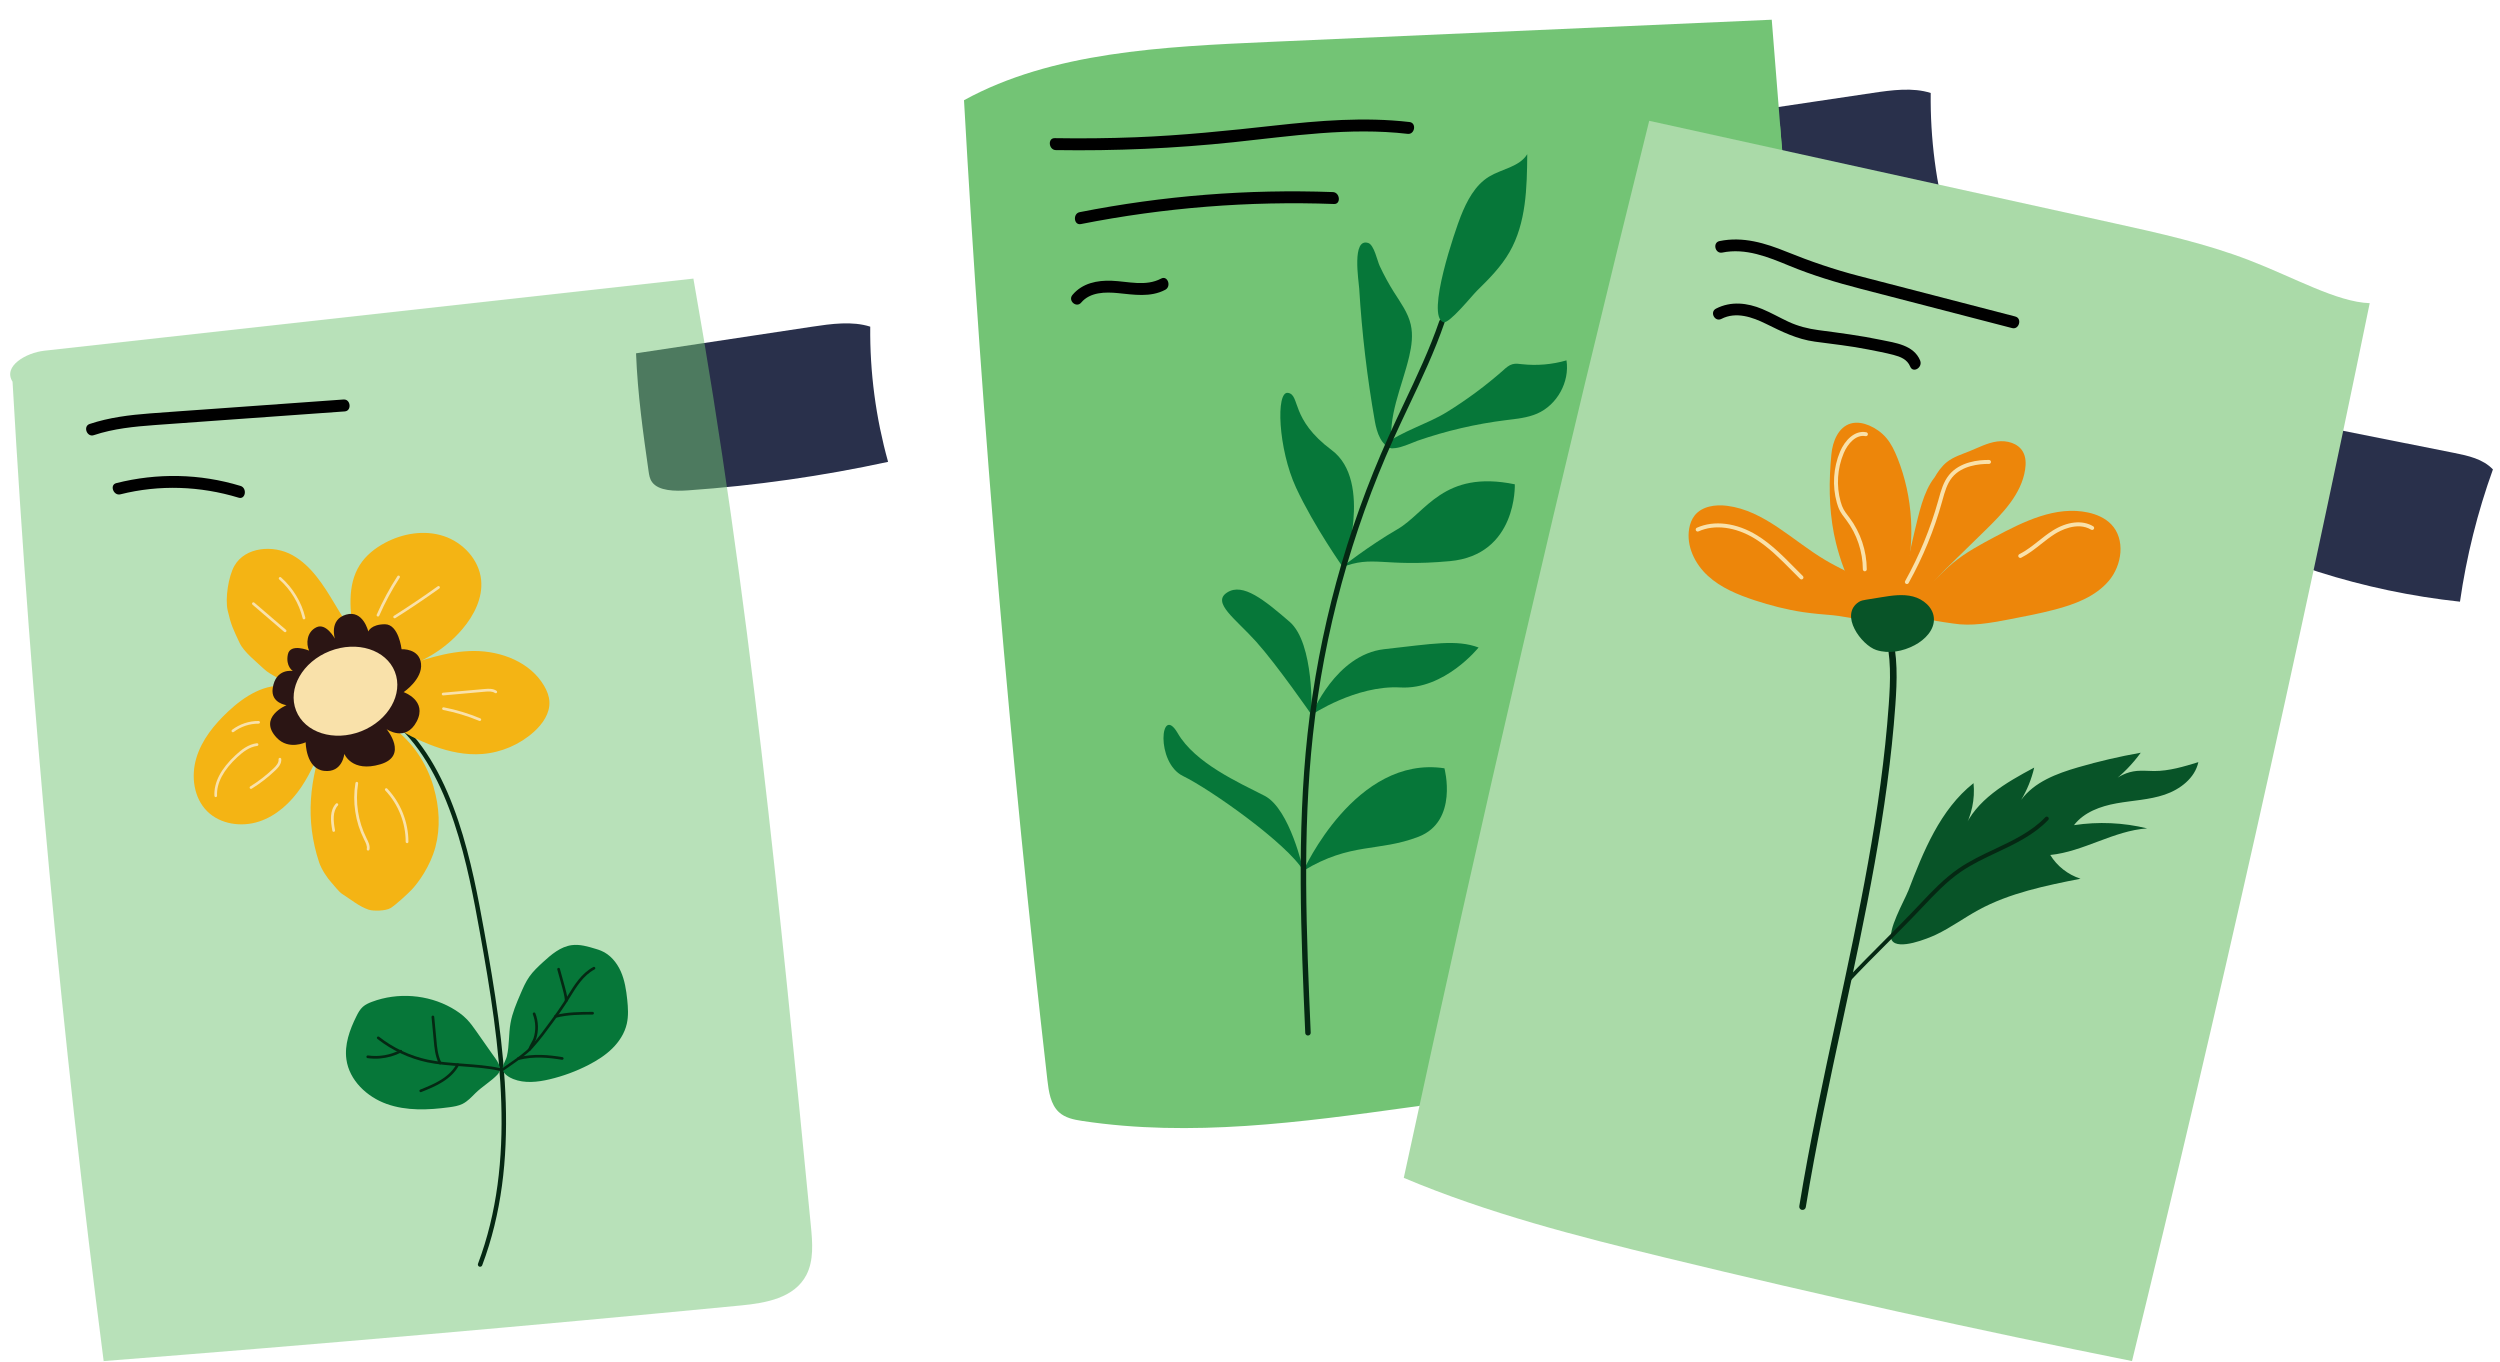 <svg width="123" height="67" viewBox="0 0 123 67" fill="none" xmlns="http://www.w3.org/2000/svg">
    <path d="M83.466 5.865C86.35 5.436 89.235 5.004 92.118 4.575C93.082 4.431 94.11 4.292 94.991 4.575C94.965 6.821 95.255 9.056 95.858 11.227C92.632 11.923 89.337 12.387 86.03 12.612C85.369 12.657 84.571 12.643 84.25 12.21C84.131 12.05 84.101 11.857 84.075 11.669C83.811 9.785 83.545 7.901 83.468 5.867L83.466 5.865Z" fill="#29304B"/>
    <path d="M47.429 4.93C48.333 21.032 49.701 37.112 51.531 53.137C51.596 53.707 51.689 54.334 52.095 54.714C52.406 55.004 52.837 55.088 53.245 55.15C58.594 55.96 64.01 55.218 69.349 54.477C71.992 54.109 74.635 53.743 77.278 53.375C82.16 52.697 87.041 52.02 91.923 51.341C90.059 34.579 88.473 17.784 87.17 0.97C78.939 1.333 70.708 1.698 62.477 2.061C57.176 2.296 51.76 2.554 47.43 4.93H47.429Z" fill="#73C475"/>
    <path d="M72.511 48.135C71.581 44.047 67.673 41.249 66.299 37.287C65.457 34.859 65.642 32.211 65.837 29.646C66.101 26.169 66.366 22.692 66.63 19.214C66.825 16.658 67.057 13.983 68.439 11.824C69.556 10.079 71.309 8.859 73.015 7.685C74.498 6.666 76.025 5.626 77.775 5.211C79.021 4.916 80.322 4.955 81.597 5.069C83.496 5.241 87.581 6.207 87.581 6.207C87.581 6.207 87.896 10.73 88.498 10.934C85.224 25.266 80.118 34.761 72.51 48.135H72.511Z" fill="#73C475"/>
    <path d="M69.35 6.004C67.127 5.746 64.903 5.935 62.694 6.179C60.42 6.431 58.15 6.666 55.862 6.754C54.539 6.805 53.214 6.819 51.89 6.797C51.534 6.791 51.594 7.38 51.947 7.385C54.868 7.431 57.79 7.303 60.693 6.997C63.535 6.697 66.393 6.253 69.259 6.586C69.612 6.626 69.704 6.046 69.35 6.004Z" fill="black"/>
    <path d="M65.577 9.45C61.399 9.297 57.221 9.628 53.12 10.438C52.774 10.505 52.828 11.094 53.177 11.025C57.277 10.215 61.456 9.883 65.635 10.037C65.988 10.05 65.928 9.462 65.577 9.45Z" fill="black"/>
    <path d="M57.13 13.705C56.368 14.109 55.505 13.844 54.694 13.813C53.986 13.786 53.253 13.928 52.765 14.511C52.528 14.792 52.958 15.169 53.194 14.888C53.635 14.364 54.388 14.361 55 14.421C55.78 14.498 56.604 14.642 57.331 14.257C57.645 14.092 57.447 13.537 57.13 13.705Z" fill="black"/>
    <path d="M114.573 21.055C116.63 21.465 118.687 21.875 120.745 22.284C121.433 22.422 122.161 22.579 122.652 23.096C121.893 25.203 121.348 27.388 121.031 29.603C118.658 29.347 116.318 28.854 114.047 28.132C113.593 27.988 113.069 27.748 112.998 27.249C112.971 27.064 113.016 26.873 113.061 26.689C113.508 24.841 113.953 22.992 114.574 21.054L114.573 21.055Z" fill="#29304B"/>
    <path d="M116.59 14.916C113.014 32.333 109.116 49.689 104.895 66.965C97.228 65.427 89.593 63.735 81.998 61.891C77.614 60.826 73.227 59.705 69.066 57.951C72.817 40.555 76.844 23.216 81.141 5.944C88.752 7.621 96.364 9.298 103.975 10.974C106.235 11.472 108.502 11.973 110.663 12.804C112.891 13.662 114.976 14.861 116.59 14.916Z" fill="#AADAA8"/>
    <path d="M99.154 15.572C96.585 14.906 94.016 14.24 91.447 13.574C90.23 13.258 89.074 12.861 87.909 12.39C86.848 11.96 85.758 11.623 84.599 11.861C84.247 11.934 84.381 12.498 84.734 12.427C85.887 12.19 86.996 12.646 88.035 13.076C89.187 13.551 90.351 13.9 91.555 14.212C94.036 14.855 96.518 15.5 98.999 16.143C99.342 16.232 99.5 15.662 99.155 15.574L99.154 15.572Z" fill="black"/>
    <path d="M94.473 17.74C94.156 16.97 93.243 16.869 92.552 16.724C91.532 16.509 90.51 16.381 89.478 16.243C88.957 16.174 88.462 16.049 87.984 15.826C87.553 15.625 87.14 15.386 86.7 15.203C85.972 14.9 85.168 14.803 84.428 15.184C84.101 15.353 84.37 15.857 84.693 15.69C85.415 15.317 86.222 15.605 86.884 15.931C87.677 16.321 88.408 16.689 89.292 16.809C90.175 16.93 91.054 17.021 91.927 17.197C92.339 17.279 92.753 17.355 93.158 17.461C93.501 17.551 93.835 17.678 93.983 18.038C94.124 18.381 94.611 18.078 94.47 17.738L94.473 17.74Z" fill="black"/>
    <path d="M88.64 59.524C88.562 59.501 88.511 59.424 88.525 59.342C89.031 56.238 89.705 53.109 90.357 50.084C91.439 45.06 92.558 39.865 92.927 34.664C93.009 33.506 93.062 32.279 92.72 31.124C92.696 31.038 92.744 30.948 92.83 30.922C92.917 30.897 93.006 30.945 93.033 31.031C93.388 32.239 93.336 33.498 93.252 34.687C92.881 39.912 91.759 45.118 90.674 50.152C90.023 53.174 89.349 56.298 88.845 59.393C88.831 59.481 88.746 59.541 88.658 59.527C88.652 59.527 88.644 59.524 88.638 59.523L88.64 59.524Z" fill="#052813"/>
    <path d="M95.175 23.499C95.34 23.213 95.532 22.935 95.793 22.729C96.116 22.476 96.52 22.352 96.9 22.199C97.347 22.018 97.781 21.786 98.257 21.721C98.733 21.655 99.282 21.802 99.523 22.218C99.676 22.48 99.682 22.805 99.636 23.106C99.449 24.32 98.523 25.266 97.645 26.122C96.979 26.773 96.311 27.425 95.645 28.076C95.054 28.652 94.332 29.687 93.608 30.067C92.756 30.514 93.502 29.068 93.608 28.679C93.835 27.849 93.991 27.003 94.193 26.167C94.399 25.321 94.622 24.196 95.173 23.499H95.175Z" fill="#ED860A"/>
    <path d="M91.862 28.677C91.196 28.26 90.468 27.951 89.793 27.549C88.199 26.603 86.813 25.12 84.975 24.886C84.398 24.811 83.737 24.906 83.376 25.362C83.233 25.544 83.149 25.77 83.109 25.998C82.956 26.856 83.384 27.742 84.027 28.331C84.67 28.92 85.499 29.26 86.327 29.534C87.108 29.79 87.907 29.997 88.72 30.118C89.207 30.189 89.697 30.231 90.189 30.271C90.828 30.323 92.397 30.759 92.918 30.294C93.571 29.713 92.294 28.948 91.862 28.679V28.677Z" fill="#ED860A"/>
    <path d="M95.172 28.546C95.478 28.257 95.775 27.956 96.1 27.686C96.715 27.18 97.424 26.799 98.127 26.424C99.56 25.66 101.149 24.87 102.737 25.216C103.159 25.308 103.573 25.487 103.873 25.798C104.579 26.532 104.411 27.804 103.751 28.58C103.091 29.356 102.082 29.733 101.097 29.991C100.346 30.189 99.582 30.334 98.819 30.48C97.917 30.651 96.993 30.824 96.087 30.676C95.693 30.611 94.082 30.439 93.908 30.055C93.685 29.563 94.889 28.812 95.172 28.544V28.546Z" fill="#ED860A"/>
    <path d="M93.354 22.533C93.213 22.18 93.05 21.831 92.802 21.542C92.577 21.279 92.287 21.072 91.969 20.936C91.683 20.814 91.359 20.751 91.06 20.836C90.45 21.009 90.165 21.715 90.105 22.346C89.978 23.657 89.978 24.966 90.229 26.26C90.413 27.204 91.277 30.54 92.975 29.976C93.563 29.781 93.689 28.796 93.802 28.288C94.002 27.394 94.074 26.475 94.022 25.561C93.962 24.524 93.739 23.496 93.354 22.531V22.533Z" fill="#ED860A"/>
    <path d="M91.458 29.614C91.561 29.548 91.686 29.526 91.809 29.506C92.061 29.466 92.312 29.424 92.564 29.384C93.081 29.3 93.612 29.217 94.119 29.347C94.625 29.477 95.101 29.877 95.146 30.396C95.197 30.976 94.715 31.472 94.2 31.744C93.625 32.049 92.932 32.181 92.314 31.981C91.589 31.746 90.476 30.249 91.458 29.613V29.614Z" fill="#085428"/>
    <path d="M93.88 43.847C94.631 41.889 95.452 39.833 97.098 38.531C97.177 39.321 97.004 40.133 96.608 40.821C97.2 39.36 98.693 38.507 100.083 37.765C99.954 38.324 99.737 38.862 99.441 39.355C100.089 38.471 101.19 38.058 102.242 37.752C103.256 37.457 104.284 37.218 105.324 37.034C104.916 37.598 104.425 38.1 103.868 38.521C104.205 38.185 104.661 37.972 105.136 37.929C105.417 37.902 105.702 37.935 105.984 37.935C106.726 37.935 107.45 37.715 108.159 37.497C107.991 38.282 107.264 38.839 106.502 39.097C105.742 39.354 104.924 39.382 104.134 39.524C103.344 39.666 102.527 39.96 102.04 40.598C103.235 40.416 104.467 40.47 105.641 40.757C103.992 40.869 102.517 41.898 100.873 42.065C101.208 42.615 101.748 43.037 102.361 43.232C100.635 43.577 98.879 43.931 97.335 44.773C96.627 45.16 95.974 45.643 95.245 45.988C94.866 46.167 93.391 46.77 93.082 46.268C92.819 45.841 93.708 44.286 93.877 43.847H93.88Z" fill="#085428"/>
    <path d="M90.889 48.341C90.875 48.336 90.861 48.328 90.848 48.318C90.81 48.28 90.807 48.218 90.844 48.18C91.464 47.523 92.07 46.916 92.657 46.327C93.243 45.739 93.849 45.133 94.466 44.478C95.044 43.864 95.642 43.23 96.353 42.739C96.912 42.352 97.541 42.056 98.149 41.77C99.036 41.351 99.954 40.918 100.631 40.207C100.669 40.168 100.73 40.167 100.769 40.204C100.808 40.241 100.809 40.303 100.772 40.342C100.07 41.079 99.135 41.519 98.231 41.946C97.63 42.229 97.008 42.523 96.463 42.9C95.769 43.379 95.178 44.005 94.606 44.611C93.986 45.268 93.38 45.875 92.793 46.464C92.207 47.051 91.601 47.657 90.984 48.313C90.958 48.341 90.919 48.35 90.885 48.339L90.889 48.341Z" fill="#052813"/>
    <path d="M99.369 27.445C99.344 27.438 99.321 27.421 99.308 27.396C99.284 27.348 99.304 27.289 99.352 27.265C99.69 27.095 99.998 26.852 100.295 26.617C100.514 26.444 100.741 26.263 100.984 26.11C101.704 25.654 102.453 25.573 102.984 25.892C103.031 25.92 103.046 25.98 103.018 26.026C102.99 26.073 102.93 26.088 102.884 26.06C102.191 25.646 101.335 26.121 101.089 26.277C100.856 26.425 100.632 26.601 100.417 26.771C100.112 27.013 99.797 27.261 99.44 27.441C99.417 27.453 99.392 27.455 99.369 27.447V27.445Z" fill="#F9E1AA"/>
    <path d="M93.791 28.73C93.791 28.73 93.778 28.725 93.771 28.722C93.724 28.696 93.707 28.637 93.733 28.589C94.428 27.34 94.976 26.008 95.361 24.631L95.384 24.547C95.498 24.136 95.615 23.711 95.891 23.371C96.422 22.714 97.351 22.624 97.858 22.629C97.912 22.629 97.956 22.674 97.956 22.728C97.956 22.782 97.911 22.825 97.857 22.825C97.385 22.82 96.523 22.902 96.042 23.494C95.792 23.802 95.68 24.209 95.572 24.6L95.549 24.683C95.161 26.076 94.608 27.422 93.904 28.685C93.881 28.725 93.835 28.744 93.791 28.731V28.73Z" fill="#F9E1AA"/>
    <path d="M91.722 28.104C91.682 28.091 91.652 28.054 91.652 28.011C91.648 27.142 91.36 26.281 90.839 25.587C90.816 25.556 90.791 25.524 90.768 25.493C90.686 25.386 90.601 25.277 90.535 25.155C90.453 25.005 90.403 24.842 90.372 24.734C90.142 23.906 90.199 23.014 90.531 22.221C90.765 21.663 91.255 21.153 91.822 21.267C91.875 21.278 91.909 21.329 91.898 21.383C91.887 21.436 91.836 21.47 91.782 21.459C91.325 21.366 90.913 21.813 90.711 22.297C90.395 23.049 90.341 23.895 90.559 24.682C90.604 24.841 90.649 24.958 90.705 25.06C90.765 25.17 90.841 25.269 90.921 25.374C90.946 25.407 90.971 25.438 90.994 25.47C91.539 26.198 91.842 27.101 91.845 28.01C91.845 28.064 91.802 28.107 91.748 28.108C91.739 28.108 91.73 28.108 91.72 28.104H91.722Z" fill="#F9E1AA"/>
    <path d="M88.606 28.506C88.59 28.501 88.576 28.493 88.565 28.481C88.422 28.34 88.278 28.195 88.139 28.054C87.585 27.495 87.013 26.917 86.34 26.502C85.392 25.92 84.355 25.787 83.567 26.144C83.517 26.166 83.46 26.144 83.437 26.096C83.415 26.046 83.437 25.989 83.484 25.966C84.333 25.581 85.438 25.72 86.442 26.335C87.136 26.762 87.717 27.349 88.278 27.917C88.417 28.057 88.559 28.201 88.701 28.342C88.74 28.379 88.74 28.442 88.701 28.479C88.675 28.506 88.638 28.515 88.604 28.504L88.606 28.506Z" fill="#F9E1AA"/>
    <path d="M31.293 17.383C34.175 16.947 37.06 16.512 39.943 16.076C40.906 15.931 41.934 15.789 42.816 16.072C42.793 18.318 43.088 20.551 43.694 22.723C40.468 23.423 37.174 23.893 33.868 24.125C33.206 24.172 32.409 24.159 32.086 23.725C31.965 23.564 31.937 23.371 31.91 23.184C31.642 21.299 31.373 19.417 31.293 17.381V17.383Z" fill="#29304B"/>
    <path opacity="0.5" d="M0.617 18.778C1.54 34.885 3.037 50.962 5.1 66.965C15.56 66.149 26.014 65.237 36.457 64.228C37.677 64.11 39.083 63.866 39.674 62.728C40.045 62.013 39.975 61.133 39.895 60.314C38.375 44.727 36.851 29.119 34.115 13.707C23.468 14.889 12.821 16.073 2.176 17.256C1.302 17.353 0.126 18.007 0.617 18.78V18.778Z" fill="#73C475"/>
    <path d="M16.902 19.655C14.772 19.808 12.642 19.961 10.512 20.114C9.467 20.19 8.42 20.259 7.375 20.34C6.371 20.417 5.372 20.539 4.411 20.859C4.072 20.972 4.275 21.524 4.613 21.411C5.59 21.085 6.61 20.987 7.63 20.912C8.657 20.836 9.683 20.765 10.708 20.69C12.792 20.541 14.877 20.391 16.961 20.242C17.316 20.216 17.257 19.628 16.902 19.655Z" fill="black"/>
    <path d="M11.832 23.907C9.83 23.298 7.731 23.263 5.721 23.77C5.378 23.856 5.582 24.408 5.924 24.321C7.836 23.839 9.844 23.909 11.742 24.487C12.085 24.592 12.172 24.009 11.832 23.906V23.907Z" fill="black"/>
    <path d="M23.63 62.325C23.615 62.325 23.598 62.325 23.582 62.319C23.525 62.297 23.496 62.234 23.518 62.175C25.417 57.13 24.643 51.571 23.604 45.846C23.041 42.737 22.19 38.041 19.452 35.607C19.406 35.567 19.403 35.495 19.443 35.451C19.483 35.404 19.554 35.401 19.599 35.441C22.394 37.925 23.253 42.668 23.822 45.806C24.866 51.563 25.643 57.153 23.725 62.252C23.709 62.294 23.671 62.32 23.63 62.323V62.325Z" fill="#052813"/>
    <path d="M24.202 51.834C23.951 51.472 23.697 51.111 23.442 50.751C23.298 50.547 23.153 50.341 22.98 50.16C22.757 49.928 22.493 49.743 22.213 49.585C21.037 48.926 19.57 48.814 18.307 49.287C18.145 49.347 17.982 49.42 17.852 49.535C17.707 49.665 17.613 49.842 17.528 50.015C17.203 50.67 16.942 51.398 17.043 52.123C17.185 53.15 18.049 53.967 19.026 54.315C20.001 54.663 21.072 54.616 22.1 54.477C22.326 54.446 22.556 54.411 22.76 54.309C23.001 54.188 23.19 53.983 23.382 53.792C23.714 53.46 24.151 53.21 24.47 52.876C24.782 52.547 24.424 52.151 24.204 51.836L24.202 51.834Z" fill="#067739"/>
    <path d="M24.595 52.684C24.595 52.684 24.581 52.684 24.575 52.684C24.049 52.562 23.388 52.513 22.749 52.466C22.149 52.421 21.53 52.377 21.027 52.268C20.135 52.078 19.285 51.679 18.568 51.115C18.539 51.092 18.534 51.05 18.557 51.021C18.58 50.992 18.622 50.987 18.651 51.01C19.352 51.562 20.183 51.951 21.055 52.137C21.548 52.242 22.165 52.287 22.76 52.332C23.405 52.38 24.071 52.428 24.607 52.554C24.643 52.562 24.666 52.599 24.657 52.635C24.651 52.664 24.626 52.684 24.598 52.686L24.595 52.684Z" fill="#052813"/>
    <path d="M21.337 38.74C21.615 39.691 21.678 40.715 21.423 41.672C21.168 42.629 20.579 43.422 20.282 43.744C20.083 43.958 19.463 44.53 19.211 44.68C18.973 44.822 18.363 44.833 18.137 44.756C17.669 44.597 17.316 44.291 16.838 43.985C16.669 43.877 16.423 43.546 16.285 43.397C16.131 43.23 15.823 42.799 15.698 42.419C15.008 40.334 15.222 38.326 16.001 36.273C15.668 37.12 15.331 37.973 14.821 38.728C14.311 39.482 13.608 40.137 12.744 40.42C11.88 40.703 10.846 40.559 10.198 39.919C9.532 39.261 9.391 38.197 9.659 37.299C9.926 36.401 10.541 35.647 11.224 35.005C12.024 34.253 13.069 33.583 14.15 33.77C13.88 33.386 13.341 33.249 12.985 32.911C12.63 32.572 12.002 32.084 11.793 31.639C11.475 30.96 11.371 30.77 11.203 30.041C11.068 29.459 11.238 28.354 11.534 27.836C12.067 26.904 13.452 26.791 14.39 27.315C15.328 27.839 15.922 28.801 16.475 29.722C16.788 30.241 17.1 30.762 17.412 31.282C17.225 30.104 17.061 28.805 17.701 27.798C17.999 27.326 18.452 26.968 18.945 26.706C19.825 26.238 20.888 26.063 21.834 26.376C22.78 26.688 23.569 27.535 23.671 28.526C23.762 29.408 23.328 30.269 22.754 30.946C21.901 31.953 20.712 32.67 19.423 32.956C20.686 32.495 21.981 32.03 23.326 32.028C24.671 32.028 26.098 32.585 26.773 33.747C26.911 33.984 27.016 34.245 27.031 34.519C27.064 35.092 26.699 35.616 26.274 36.001C25.575 36.633 24.662 37.026 23.722 37.097C22.919 37.159 22.122 36.99 21.371 36.718C20.992 36.581 20.622 36.417 20.261 36.24C19.967 36.098 19.632 35.842 19.315 35.785C20.309 36.52 20.995 37.551 21.34 38.737L21.337 38.74Z" fill="#F4B414"/>
    <path d="M18.7 52.078C18.495 52.095 18.29 52.089 18.086 52.061C18.049 52.057 18.024 52.023 18.029 51.986C18.033 51.948 18.067 51.924 18.104 51.928C18.642 52.006 19.203 51.91 19.686 51.659C19.718 51.642 19.758 51.655 19.775 51.687C19.792 51.72 19.78 51.76 19.747 51.777C19.423 51.945 19.064 52.046 18.7 52.077V52.078Z" fill="#052813"/>
    <path d="M20.707 53.737C20.68 53.74 20.652 53.723 20.639 53.695C20.625 53.661 20.642 53.622 20.677 53.608C21.02 53.469 21.375 53.327 21.694 53.128C22.048 52.908 22.306 52.647 22.462 52.355C22.479 52.322 22.519 52.31 22.552 52.327C22.584 52.344 22.596 52.384 22.579 52.417C22.411 52.73 22.137 53.007 21.763 53.239C21.435 53.443 21.075 53.588 20.726 53.729C20.72 53.732 20.714 53.734 20.706 53.734L20.707 53.737Z" fill="#052813"/>
    <path d="M21.658 52.37C21.632 52.372 21.605 52.358 21.593 52.333C21.405 51.942 21.372 51.562 21.337 51.159C21.332 51.103 21.327 51.047 21.321 50.99L21.231 50.039C21.228 50.002 21.255 49.97 21.292 49.967C21.326 49.964 21.361 49.99 21.364 50.027L21.454 50.978C21.459 51.035 21.465 51.09 21.47 51.146C21.505 51.554 21.536 51.907 21.714 52.275C21.729 52.307 21.715 52.347 21.683 52.363C21.675 52.366 21.667 52.369 21.66 52.369L21.658 52.37Z" fill="#052813"/>
    <path d="M25.12 50.327C25.207 49.835 25.406 49.372 25.603 48.913C25.73 48.616 25.858 48.317 26.043 48.053C26.23 47.787 26.47 47.563 26.708 47.344C27.121 46.965 27.577 46.574 28.131 46.501C28.529 46.449 28.928 46.568 29.311 46.685C29.399 46.711 29.487 46.739 29.572 46.775C30.016 46.957 30.345 47.353 30.541 47.79C30.736 48.228 30.81 48.709 30.86 49.186C30.901 49.58 30.926 49.984 30.838 50.372C30.732 50.834 30.466 51.248 30.127 51.582C29.79 51.916 29.384 52.172 28.963 52.391C28.354 52.706 27.705 52.945 27.037 53.103C26.448 53.242 25.811 53.312 25.249 53.088C25.062 53.013 24.776 52.848 24.735 52.625C24.7 52.431 24.893 52.165 24.94 51.964C25.063 51.428 25.023 50.87 25.119 50.33L25.12 50.327Z" fill="#067739"/>
    <path d="M24.743 52.689C24.72 52.69 24.698 52.681 24.683 52.661C24.661 52.632 24.668 52.59 24.698 52.568C24.797 52.497 24.904 52.423 25.018 52.344C25.403 52.078 25.841 51.775 26.113 51.475C26.474 51.077 26.796 50.635 27.108 50.206C27.314 49.923 27.527 49.631 27.717 49.335C27.782 49.233 27.849 49.126 27.912 49.022C28.255 48.464 28.609 47.888 29.192 47.577C29.224 47.56 29.265 47.572 29.282 47.605C29.299 47.637 29.286 47.678 29.254 47.695C28.703 47.988 28.359 48.549 28.025 49.092C27.962 49.196 27.895 49.304 27.829 49.406C27.635 49.707 27.422 50.001 27.215 50.284C26.9 50.715 26.575 51.16 26.209 51.563C25.926 51.876 25.482 52.182 25.091 52.452C24.978 52.531 24.87 52.605 24.773 52.675C24.762 52.683 24.751 52.686 24.739 52.687L24.743 52.689Z" fill="#052813"/>
    <path d="M27.861 49.308C27.861 49.308 27.855 49.308 27.85 49.308C27.813 49.305 27.785 49.274 27.788 49.237C27.793 49.166 27.776 48.995 27.66 48.577L27.419 47.702C27.41 47.667 27.43 47.63 27.465 47.62C27.501 47.609 27.538 47.631 27.547 47.667L27.788 48.542C27.886 48.896 27.929 49.126 27.921 49.246C27.918 49.279 27.892 49.305 27.861 49.308Z" fill="#052813"/>
    <path d="M27.332 50.077C27.302 50.08 27.271 50.058 27.263 50.027C27.254 49.992 27.275 49.955 27.311 49.945C27.917 49.788 28.546 49.786 29.155 49.784C29.192 49.784 29.221 49.814 29.221 49.851C29.221 49.888 29.19 49.917 29.155 49.917C28.554 49.919 27.932 49.922 27.343 50.075C27.34 50.075 27.335 50.077 27.332 50.077Z" fill="#052813"/>
    <path d="M26.07 51.692C26.07 51.692 26.056 51.692 26.05 51.692C26.014 51.684 25.991 51.649 25.999 51.613C26.02 51.517 26.082 51.407 26.141 51.302C26.187 51.22 26.23 51.143 26.25 51.08C26.374 50.703 26.362 50.274 26.216 49.903C26.203 49.869 26.22 49.831 26.254 49.817C26.288 49.803 26.326 49.82 26.34 49.854C26.496 50.253 26.51 50.713 26.377 51.12C26.352 51.196 26.306 51.278 26.257 51.366C26.203 51.463 26.145 51.564 26.128 51.639C26.122 51.669 26.098 51.689 26.068 51.692H26.07Z" fill="#052813"/>
    <path d="M27.666 52.142C27.666 52.142 27.655 52.142 27.651 52.142C26.988 52.033 26.269 51.961 25.519 52.149C25.484 52.159 25.447 52.137 25.439 52.102C25.43 52.066 25.451 52.029 25.487 52.021C26.261 51.826 26.994 51.901 27.672 52.01C27.708 52.016 27.733 52.05 27.728 52.086C27.724 52.117 27.697 52.139 27.668 52.142H27.666Z" fill="#052813"/>
    <path d="M16.474 31.419C16.474 31.419 16.049 30.626 15.563 30.864C15.079 31.102 15.055 31.681 15.208 32.01C15.208 32.01 14.275 31.619 14.161 32.205C14.047 32.79 14.409 33.013 14.409 33.013C14.409 33.013 13.558 32.855 13.416 33.869C13.314 34.597 14.096 34.695 14.096 34.695C14.096 34.695 12.663 35.294 13.617 36.301C14.209 36.925 15.039 36.519 15.039 36.519C15.039 36.519 15.039 37.822 15.948 37.927C16.857 38.032 16.94 37.089 16.94 37.089C16.94 37.089 17.305 38.021 18.712 37.604C20.118 37.187 19.019 35.873 19.019 35.873C19.019 35.873 19.956 36.534 20.5 35.499C21.044 34.463 19.859 34.053 19.859 34.053C19.859 34.053 20.797 33.421 20.715 32.654C20.633 31.888 19.757 31.942 19.757 31.942C19.757 31.942 19.619 30.711 18.936 30.713C18.253 30.716 18.12 31.069 18.12 31.069C18.12 31.069 17.869 29.991 17.025 30.24C16.181 30.489 16.475 31.419 16.475 31.419H16.474Z" fill="#2B1514"/>
    <path d="M17.771 35.978C19.113 35.451 19.855 34.142 19.428 33.053C19.001 31.964 17.566 31.509 16.224 32.035C14.882 32.562 14.14 33.871 14.567 34.96C14.994 36.049 16.428 36.504 17.771 35.978Z" fill="#F9E1AA"/>
    <path d="M14.033 31.104C14.016 31.104 13.999 31.101 13.983 31.089L12.424 29.75C12.396 29.727 12.393 29.684 12.416 29.656C12.441 29.628 12.483 29.625 12.51 29.648L14.07 30.987C14.098 31.01 14.101 31.053 14.078 31.081C14.065 31.095 14.05 31.103 14.033 31.104Z" fill="#F9E1AA"/>
    <path d="M14.96 30.472C14.928 30.475 14.899 30.453 14.891 30.421C14.715 29.687 14.305 29.006 13.738 28.507C13.71 28.483 13.707 28.441 13.732 28.413C13.756 28.385 13.798 28.382 13.826 28.407C14.413 28.925 14.838 29.628 15.021 30.39C15.03 30.425 15.007 30.461 14.971 30.47C14.968 30.47 14.965 30.47 14.96 30.472Z" fill="#F9E1AA"/>
    <path d="M18.602 30.333C18.591 30.333 18.58 30.333 18.57 30.328C18.535 30.314 18.52 30.274 18.535 30.24C18.822 29.585 19.163 28.948 19.553 28.348C19.573 28.317 19.614 28.308 19.645 28.328C19.676 28.348 19.686 28.39 19.666 28.421C19.281 29.014 18.942 29.645 18.659 30.294C18.648 30.317 18.627 30.331 18.604 30.334L18.602 30.333Z" fill="#F9E1AA"/>
    <path d="M19.423 30.421C19.4 30.422 19.375 30.412 19.361 30.39C19.341 30.359 19.35 30.317 19.381 30.299C20.111 29.837 20.836 29.348 21.537 28.846C21.567 28.824 21.608 28.832 21.63 28.861C21.652 28.891 21.644 28.932 21.615 28.954C20.911 29.458 20.183 29.948 19.452 30.41C19.443 30.416 19.432 30.419 19.421 30.421H19.423Z" fill="#F9E1AA"/>
    <path d="M24.397 34.108C24.382 34.108 24.368 34.104 24.354 34.097C24.223 34.007 24.045 34.015 23.855 34.032C23.176 34.09 22.487 34.152 21.808 34.214C21.771 34.217 21.738 34.191 21.735 34.154C21.732 34.117 21.759 34.084 21.796 34.081C22.474 34.019 23.164 33.958 23.842 33.899C24.055 33.88 24.261 33.873 24.428 33.987C24.459 34.007 24.467 34.049 24.445 34.08C24.433 34.097 24.414 34.108 24.396 34.109L24.397 34.108Z" fill="#F9E1AA"/>
    <path d="M23.613 35.472C23.602 35.472 23.593 35.472 23.582 35.468C23.012 35.231 22.414 35.05 21.808 34.931C21.772 34.924 21.748 34.89 21.755 34.852C21.763 34.817 21.797 34.794 21.834 34.8C22.449 34.92 23.055 35.103 23.633 35.344C23.667 35.358 23.683 35.397 23.669 35.431C23.66 35.454 23.637 35.469 23.613 35.471V35.472Z" fill="#F9E1AA"/>
    <path d="M20.032 41.482C20.032 41.482 20.029 41.482 20.026 41.482C19.989 41.482 19.959 41.453 19.959 41.416C19.961 40.487 19.595 39.566 18.956 38.892C18.931 38.865 18.931 38.822 18.959 38.797C18.985 38.773 19.029 38.773 19.053 38.8C19.717 39.499 20.095 40.453 20.094 41.417C20.094 41.453 20.068 41.481 20.032 41.484V41.482Z" fill="#F9E1AA"/>
    <path d="M18.117 41.847C18.117 41.847 18.104 41.847 18.098 41.847C18.063 41.841 18.038 41.805 18.046 41.77C18.073 41.621 17.996 41.467 17.92 41.317L17.908 41.292C17.481 40.443 17.333 39.46 17.488 38.524C17.494 38.488 17.528 38.463 17.565 38.468C17.6 38.474 17.625 38.508 17.62 38.545C17.471 39.454 17.616 40.409 18.029 41.233L18.041 41.258C18.123 41.419 18.214 41.601 18.178 41.794C18.172 41.824 18.148 41.845 18.118 41.849L18.117 41.847Z" fill="#F9E1AA"/>
    <path d="M16.423 40.927C16.389 40.93 16.358 40.907 16.352 40.873C16.26 40.38 16.217 39.876 16.525 39.541C16.549 39.514 16.591 39.511 16.619 39.536C16.647 39.561 16.648 39.602 16.624 39.63C16.356 39.922 16.398 40.389 16.483 40.848C16.489 40.884 16.466 40.919 16.43 40.926C16.429 40.926 16.426 40.926 16.424 40.926L16.423 40.927Z" fill="#F9E1AA"/>
    <path d="M12.354 38.814C12.329 38.816 12.306 38.805 12.292 38.783C12.272 38.752 12.283 38.711 12.314 38.692C12.725 38.437 13.11 38.137 13.46 37.803C13.591 37.677 13.724 37.527 13.705 37.36C13.701 37.323 13.727 37.29 13.764 37.286C13.798 37.281 13.834 37.307 13.838 37.344C13.863 37.568 13.697 37.759 13.552 37.898C13.197 38.238 12.804 38.544 12.385 38.803C12.376 38.81 12.365 38.813 12.356 38.813L12.354 38.814Z" fill="#F9E1AA"/>
    <path d="M10.621 39.218C10.621 39.218 10.62 39.218 10.618 39.218C10.581 39.219 10.55 39.191 10.549 39.154C10.518 38.491 10.872 37.816 11.598 37.145C11.878 36.887 12.221 36.616 12.64 36.567C12.64 36.567 12.64 36.567 12.642 36.567C12.677 36.564 12.71 36.59 12.713 36.626C12.717 36.663 12.691 36.695 12.654 36.7C12.272 36.745 11.951 37 11.686 37.242C10.989 37.885 10.651 38.527 10.679 39.148C10.68 39.184 10.654 39.215 10.618 39.218H10.621Z" fill="#F9E1AA"/>
    <path d="M11.464 36.027C11.442 36.029 11.419 36.02 11.405 36.001C11.383 35.972 11.388 35.93 11.417 35.908C11.79 35.624 12.254 35.469 12.722 35.472C12.759 35.472 12.789 35.503 12.789 35.539C12.789 35.576 12.758 35.605 12.722 35.605C12.283 35.601 11.849 35.746 11.499 36.013C11.489 36.021 11.476 36.026 11.464 36.027Z" fill="#F9E1AA"/>
    <path d="M73.972 18.205C74.105 18.087 74.243 17.965 74.413 17.919C74.567 17.876 74.731 17.9 74.89 17.919C75.62 17.999 76.367 17.934 77.071 17.73C77.235 18.789 76.611 19.921 75.628 20.349C75.145 20.559 74.611 20.607 74.088 20.672C72.61 20.856 71.153 21.196 69.746 21.683C69.361 21.816 68.421 22.32 68.122 21.875C68.964 21.216 70.238 20.86 71.177 20.279C72.165 19.669 73.1 18.976 73.972 18.208V18.205Z" fill="#067739"/>
    <path d="M68.593 14.39C68.91 14.892 69.275 15.386 69.408 15.964C69.527 16.477 69.454 17.013 69.335 17.526C68.984 19.037 68.228 20.536 68.508 22.061C67.953 21.95 67.741 21.281 67.642 20.723C67.262 18.565 67.006 16.386 66.873 14.198C66.849 13.823 66.496 11.682 67.319 11.956C67.608 12.051 67.761 12.832 67.882 13.088C68.091 13.537 68.329 13.973 68.593 14.392V14.39Z" fill="#067739"/>
    <path d="M66.109 27.96C66.109 27.96 67.576 23.68 65.52 22.146C63.464 20.613 63.988 19.437 63.373 19.329C62.758 19.22 62.886 22.097 63.767 23.997C64.648 25.896 66.109 27.96 66.109 27.96Z" fill="#067739"/>
    <path d="M65.992 27.921C65.992 27.921 67.353 26.849 68.757 26.037C70.16 25.227 71.009 23.103 74.529 23.828C74.529 23.828 74.657 27.305 71.326 27.609C67.995 27.912 67.587 27.295 65.992 27.921Z" fill="#067739"/>
    <path d="M64.528 35.168C64.528 35.168 65.709 32.205 68.108 31.939C70.505 31.673 71.655 31.453 72.746 31.857C72.746 31.857 71.083 33.944 68.897 33.823C66.712 33.703 64.528 35.169 64.528 35.169V35.168Z" fill="#067739"/>
    <path d="M64.127 42.839C64.127 42.839 66.69 37.136 71.066 37.8C71.066 37.8 71.769 40.408 69.786 41.17C67.801 41.93 66.464 41.425 64.127 42.841V42.839Z" fill="#067739"/>
    <path d="M64.528 35.168C64.528 35.168 64.679 31.653 63.446 30.589C62.212 29.527 61.15 28.652 60.376 29.15C59.601 29.648 60.784 30.438 61.801 31.568C62.818 32.698 64.528 35.166 64.528 35.166V35.168Z" fill="#067739"/>
    <path d="M64.127 42.839C64.127 42.839 63.473 39.794 62.212 39.15C60.951 38.505 58.794 37.544 57.943 36.072C57.091 34.601 56.842 37.517 58.205 38.181C59.569 38.844 63.33 41.507 64.126 42.839H64.127Z" fill="#067739"/>
    <path d="M64.328 50.947C64.268 50.936 64.22 50.885 64.218 50.82C64.01 45.997 63.795 41.009 64.33 36.118C64.883 31.05 66.226 26.122 68.321 21.473C68.568 20.922 68.831 20.367 69.084 19.831C69.701 18.526 70.34 17.178 70.814 15.795C70.839 15.726 70.915 15.688 70.984 15.712C71.054 15.736 71.091 15.812 71.068 15.882C70.588 17.279 69.947 18.635 69.327 19.945C69.074 20.48 68.812 21.035 68.565 21.582C66.483 26.206 65.147 31.107 64.597 36.148C64.065 41.019 64.28 45.996 64.487 50.808C64.49 50.882 64.433 50.944 64.359 50.947C64.35 50.947 64.339 50.947 64.33 50.945L64.328 50.947Z" fill="#052813"/>
    <path d="M71.864 10.652C72.165 9.892 72.566 9.114 73.264 8.689C73.895 8.308 74.754 8.213 75.141 7.586C75.127 9.233 75.091 10.965 74.272 12.396C73.856 13.123 73.263 13.719 72.669 14.302C72.416 14.551 71.296 15.947 71.017 15.852C70.131 15.552 71.624 11.255 71.864 10.652Z" fill="#067739"/>
    </svg>
    